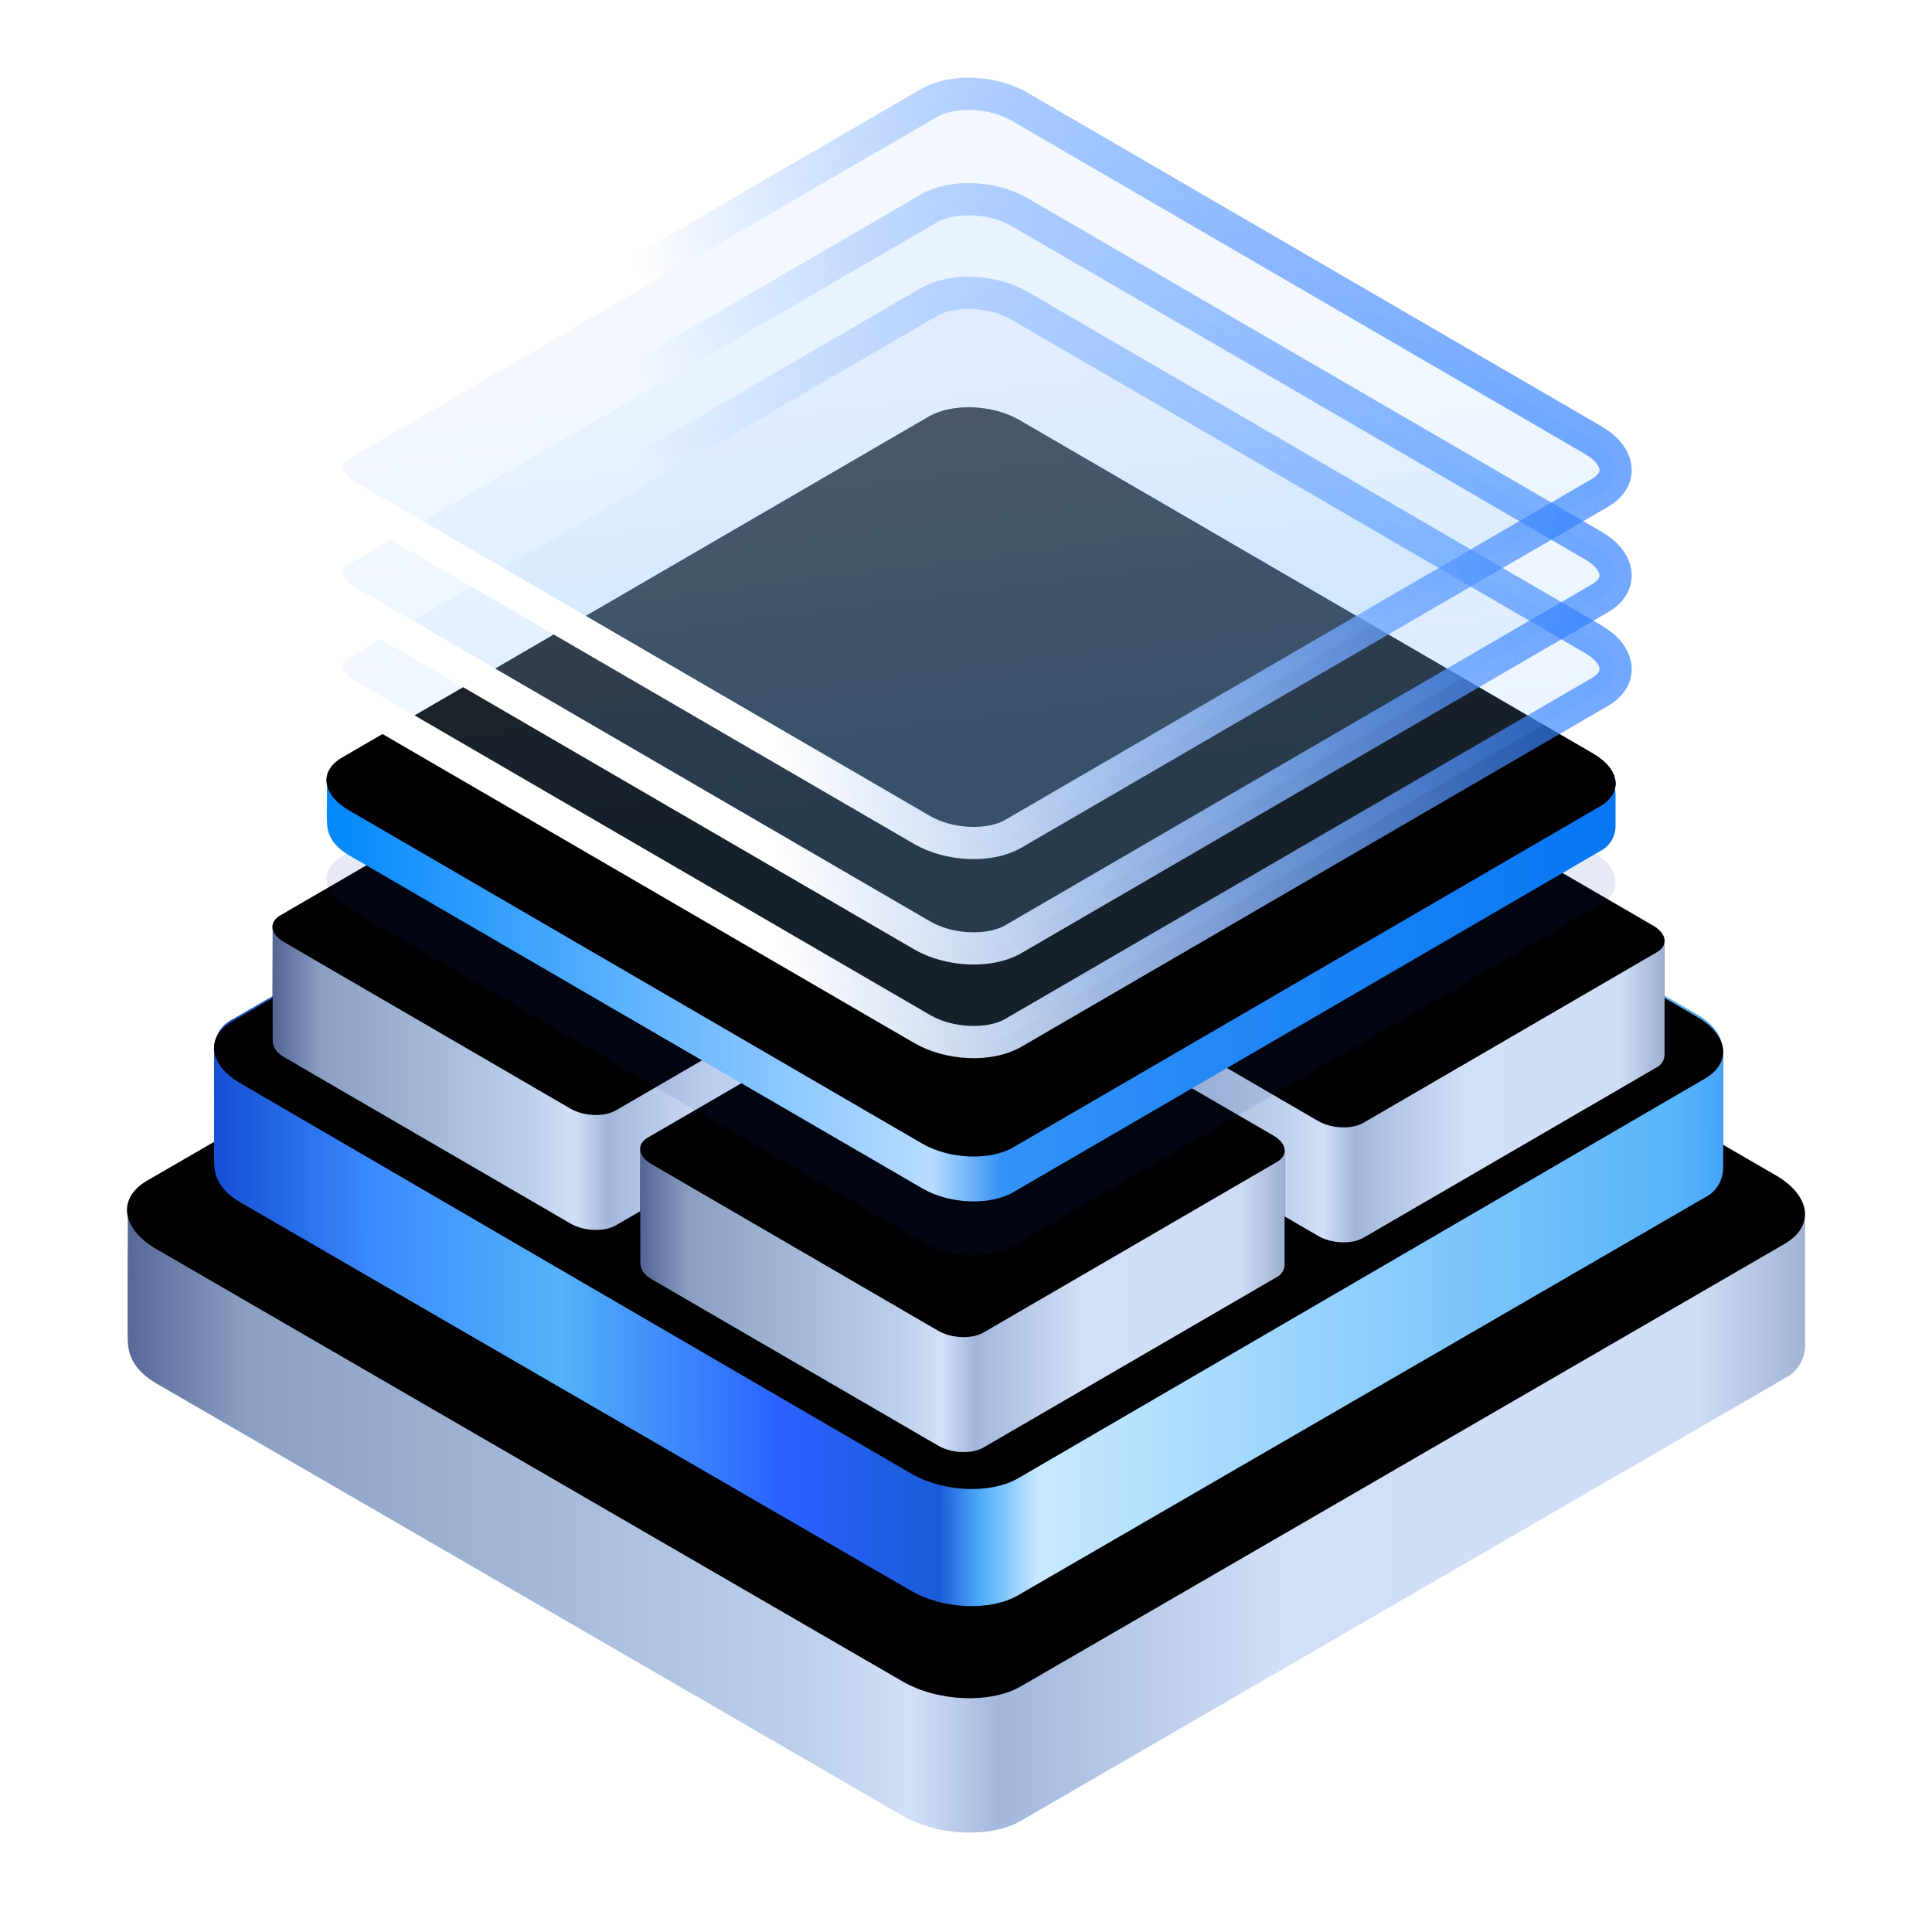 <?xml version="1.0" encoding="UTF-8"?>
<svg width="30px" height="30px" viewBox="0 0 30 30" version="1.1" xmlns="http://www.w3.org/2000/svg" xmlns:xlink="http://www.w3.org/1999/xlink">
    <title>售后管理系统</title>
    <defs>
        <linearGradient x1="100%" y1="50%" x2="0%" y2="50%" id="linearGradient-1">
            <stop stop-color="#556595" offset="0%"></stop>
            <stop stop-color="#8B9FC4" offset="7.37%"></stop>
            <stop stop-color="#BDCFEB" offset="40.284%"></stop>
            <stop stop-color="#D2E0F7" offset="46.829%"></stop>
            <stop stop-color="#A3B6DC" offset="51.941%"></stop>
            <stop stop-color="#D2E0F7" offset="68.816%"></stop>
            <stop stop-color="#CFDEF5" offset="93.323%"></stop>
            <stop stop-color="#9FB0D2" offset="100%"></stop>
        </linearGradient>
        <linearGradient x1="5.933%" y1="50%" x2="92.847%" y2="51.596%" id="linearGradient-2">
            <stop stop-color="#B6CDF2" offset="0%"></stop>
            <stop stop-color="#9AB0E5" offset="100%"></stop>
        </linearGradient>
        <path d="M12.176,19.245 L0.321,12.377 C-0.155,12.104 -0.091,11.628 0.452,11.313 L12.045,4.596 C12.589,4.278 13.41,4.248 13.881,4.52 L25.738,11.39 C26.213,11.662 26.148,12.139 25.605,12.454 L14.014,19.169 C13.467,19.484 12.652,19.519 12.176,19.245 Z" id="path-3"></path>
        <filter x="-0.0%" y="-0.0%" width="100.0%" height="100.0%" filterUnits="objectBoundingBox" id="filter-4">
            <feOffset dx="0" dy="0" in="SourceAlpha" result="shadowOffsetInner1"></feOffset>
            <feComposite in="shadowOffsetInner1" in2="SourceAlpha" operator="arithmetic" k2="-1" k3="1" result="shadowInnerInner1"></feComposite>
            <feColorMatrix values="0 0 0 0 1   0 0 0 0 1   0 0 0 0 1  0 0 0 0.625 0" type="matrix" in="shadowInnerInner1"></feColorMatrix>
        </filter>
        <linearGradient x1="-2.18%" y1="51.809%" x2="100%" y2="51.859%" id="linearGradient-5">
            <stop stop-color="#3D9EFB" offset="0%"></stop>
            <stop stop-color="#57B4F9" offset="4.536%"></stop>
            <stop stop-color="#C8E9FF" offset="46.565%"></stop>
            <stop stop-color="#51AEFA" offset="50.187%"></stop>
            <stop stop-color="#1B5BD7" offset="53.016%"></stop>
            <stop stop-color="#2961FF" offset="63.141%"></stop>
            <stop stop-color="#53B2F7" offset="78.035%"></stop>
            <stop stop-color="#3C8CFF" offset="89.92%"></stop>
            <stop stop-color="#1752D6" offset="100%"></stop>
        </linearGradient>
        <path d="M24.702,9.372 C24.711,9.169 24.599,8.979 24.417,8.89 L13.751,2.711 C13.323,2.466 12.587,2.496 12.098,2.78 L1.67,8.821 C1.372,8.994 1.272,9.206 1.272,9.429 C1.272,9.474 1.272,11.129 1.272,11.172 C1.264,11.376 1.375,11.565 1.557,11.655 L12.225,17.834 C12.652,18.08 13.387,18.048 13.876,17.765 L24.305,11.725 C24.605,11.55 24.703,11.336 24.703,11.117 C24.709,11.071 24.703,9.462 24.702,9.372 Z" id="path-6"></path>
        <filter x="-6.4%" y="-9.7%" width="112.8%" height="119.4%" filterUnits="objectBoundingBox" id="filter-7">
            <feOffset dx="0" dy="0" in="SourceAlpha" result="shadowOffsetOuter1"></feOffset>
            <feGaussianBlur stdDeviation="0.5" in="shadowOffsetOuter1" result="shadowBlurOuter1"></feGaussianBlur>
            <feColorMatrix values="0 0 0 0 0.071   0 0 0 0 0.323   0 0 0 0 0.806  0 0 0 0.295 0" type="matrix" in="shadowBlurOuter1"></feColorMatrix>
        </filter>
        <linearGradient x1="-20.711%" y1="50%" x2="81.98%" y2="41.118%" id="linearGradient-8">
            <stop stop-color="#47B7F4" offset="0%"></stop>
            <stop stop-color="#57AFF8" offset="18.857%"></stop>
            <stop stop-color="#3272FF" offset="41.065%"></stop>
            <stop stop-color="#3786F5" offset="75.568%"></stop>
            <stop stop-color="#256DF0" offset="100%"></stop>
        </linearGradient>
        <path d="M12.222,16.015 L1.559,9.811 C1.132,9.563 1.189,9.134 1.678,8.849 L12.104,2.781 C12.593,2.494 13.331,2.467 13.755,2.712 L24.419,8.918 C24.846,9.164 24.788,9.595 24.299,9.88 L13.874,15.946 C13.383,16.23 12.65,16.262 12.222,16.015 Z" id="path-9"></path>
        <filter x="-0.0%" y="-0.0%" width="100.0%" height="100.0%" filterUnits="objectBoundingBox" id="filter-10">
            <feOffset dx="0" dy="0" in="SourceAlpha" result="shadowOffsetInner1"></feOffset>
            <feComposite in="shadowOffsetInner1" in2="SourceAlpha" operator="arithmetic" k2="-1" k3="1" result="shadowInnerInner1"></feComposite>
            <feColorMatrix values="0 0 0 0 1   0 0 0 0 1   0 0 0 0 1  0 0 0 0.867 0" type="matrix" in="shadowInnerInner1"></feColorMatrix>
        </filter>
        <linearGradient x1="50%" y1="-45.868%" x2="50%" y2="69.65%" id="linearGradient-11">
            <stop stop-color="#3E56E2" offset="0%"></stop>
            <stop stop-color="#527CF3" offset="100%"></stop>
        </linearGradient>
        <linearGradient x1="100%" y1="50%" x2="0%" y2="50%" id="linearGradient-12">
            <stop stop-color="#556595" offset="0%"></stop>
            <stop stop-color="#8B9FC4" offset="7.37%"></stop>
            <stop stop-color="#BDCFEB" offset="40.284%"></stop>
            <stop stop-color="#D2E0F7" offset="46.829%"></stop>
            <stop stop-color="#A3B6DC" offset="51.941%"></stop>
            <stop stop-color="#D2E0F7" offset="68.816%"></stop>
            <stop stop-color="#CFDEF5" offset="93.323%"></stop>
            <stop stop-color="#9FB0D2" offset="100%"></stop>
        </linearGradient>
        <path d="M10.004,2.925 C10.008,2.838 9.96,2.757 9.882,2.718 L5.328,0.071 C5.146,-0.034 4.832,-0.021 4.623,0.101 L0.17,2.689 C0.043,2.763 0.001,2.854 0.001,2.95 C0.001,2.969 0.001,4.659 0.001,4.677 C-0.003,4.764 0.045,4.845 0.122,4.884 L4.677,7.531 C4.86,7.636 5.173,7.623 5.382,7.501 L9.835,4.914 C9.963,4.839 10.005,4.747 10.005,4.653 C10.007,4.634 10.005,2.964 10.004,2.925 Z" id="path-13"></path>
        <filter x="-0.0%" y="0.0%" width="100.0%" height="100.0%" filterUnits="objectBoundingBox" id="filter-14">
            <feOffset dx="0" dy="0" in="SourceAlpha" result="shadowOffsetOuter1"></feOffset>
            <feColorMatrix values="0 0 0 0 0   0 0 0 0 0.283   0 0 0 0 0.91  0 0 0 0.227 0" type="matrix" in="shadowOffsetOuter1"></feColorMatrix>
        </filter>
        <linearGradient x1="5.933%" y1="50%" x2="92.847%" y2="51.606%" id="linearGradient-15">
            <stop stop-color="#B6CDF2" offset="0%"></stop>
            <stop stop-color="#9AB0E5" offset="100%"></stop>
        </linearGradient>
        <path d="M4.677,5.746 L0.123,3.099 C-0.06,2.994 -0.035,2.81 0.173,2.689 L4.626,0.101 C4.835,-0.022 5.151,-0.034 5.332,0.071 L9.886,2.718 C10.069,2.823 10.044,3.007 9.835,3.129 L5.383,5.716 C5.173,5.838 4.86,5.851 4.677,5.746 Z" id="path-16"></path>
        <filter x="-0.0%" y="-0.0%" width="100.0%" height="100.0%" filterUnits="objectBoundingBox" id="filter-17">
            <feOffset dx="0" dy="0" in="SourceAlpha" result="shadowOffsetInner1"></feOffset>
            <feComposite in="shadowOffsetInner1" in2="SourceAlpha" operator="arithmetic" k2="-1" k3="1" result="shadowInnerInner1"></feComposite>
            <feColorMatrix values="0 0 0 0 1   0 0 0 0 1   0 0 0 0 1  0 0 0 0.625 0" type="matrix" in="shadowInnerInner1"></feColorMatrix>
        </filter>
        <path d="M10.004,2.925 C10.008,2.838 9.96,2.757 9.882,2.718 L5.328,0.071 C5.146,-0.034 4.832,-0.021 4.623,0.101 L0.17,2.689 C0.043,2.763 0.001,2.854 0.001,2.95 C0.001,2.969 0.001,4.659 0.001,4.677 C-0.003,4.764 0.045,4.845 0.122,4.884 L4.677,7.531 C4.86,7.636 5.173,7.623 5.382,7.501 L9.835,4.914 C9.963,4.839 10.005,4.747 10.005,4.653 C10.007,4.634 10.005,2.964 10.004,2.925 Z" id="path-18"></path>
        <filter x="-0.0%" y="0.0%" width="100.0%" height="100.0%" filterUnits="objectBoundingBox" id="filter-19">
            <feOffset dx="0" dy="0" in="SourceAlpha" result="shadowOffsetOuter1"></feOffset>
            <feColorMatrix values="0 0 0 0 0   0 0 0 0 0.283   0 0 0 0 0.91  0 0 0 0.227 0" type="matrix" in="shadowOffsetOuter1"></feColorMatrix>
        </filter>
        <path d="M4.677,5.746 L0.123,3.099 C-0.06,2.994 -0.035,2.81 0.173,2.689 L4.626,0.101 C4.835,-0.022 5.151,-0.034 5.332,0.071 L9.886,2.718 C10.069,2.823 10.044,3.007 9.835,3.129 L5.383,5.716 C5.173,5.838 4.86,5.851 4.677,5.746 Z" id="path-20"></path>
        <filter x="-0.0%" y="-0.0%" width="100.0%" height="100.0%" filterUnits="objectBoundingBox" id="filter-21">
            <feOffset dx="0" dy="0" in="SourceAlpha" result="shadowOffsetInner1"></feOffset>
            <feComposite in="shadowOffsetInner1" in2="SourceAlpha" operator="arithmetic" k2="-1" k3="1" result="shadowInnerInner1"></feComposite>
            <feColorMatrix values="0 0 0 0 1   0 0 0 0 1   0 0 0 0 1  0 0 0 0.625 0" type="matrix" in="shadowInnerInner1"></feColorMatrix>
        </filter>
        <path d="M10.004,2.925 C10.008,2.838 9.96,2.757 9.882,2.718 L5.328,0.071 C5.146,-0.034 4.832,-0.021 4.623,0.101 L0.17,2.689 C0.043,2.763 0.001,2.854 0.001,2.95 C0.001,2.969 0.001,4.659 0.001,4.677 C-0.003,4.764 0.045,4.845 0.122,4.884 L4.677,7.531 C4.86,7.636 5.173,7.623 5.382,7.501 L9.835,4.914 C9.963,4.839 10.005,4.747 10.005,4.653 C10.007,4.634 10.005,2.964 10.004,2.925 Z" id="path-22"></path>
        <filter x="-0.0%" y="0.0%" width="100.0%" height="100.0%" filterUnits="objectBoundingBox" id="filter-23">
            <feOffset dx="0" dy="0" in="SourceAlpha" result="shadowOffsetOuter1"></feOffset>
            <feColorMatrix values="0 0 0 0 0   0 0 0 0 0.283   0 0 0 0 0.91  0 0 0 0.227 0" type="matrix" in="shadowOffsetOuter1"></feColorMatrix>
        </filter>
        <path d="M4.677,5.746 L0.123,3.099 C-0.06,2.994 -0.035,2.81 0.173,2.689 L4.626,0.101 C4.835,-0.022 5.151,-0.034 5.332,0.071 L9.886,2.718 C10.069,2.823 10.044,3.007 9.835,3.129 L5.383,5.716 C5.173,5.838 4.86,5.851 4.677,5.746 Z" id="path-24"></path>
        <filter x="-0.0%" y="-0.0%" width="100.0%" height="100.0%" filterUnits="objectBoundingBox" id="filter-25">
            <feOffset dx="0" dy="0" in="SourceAlpha" result="shadowOffsetInner1"></feOffset>
            <feComposite in="shadowOffsetInner1" in2="SourceAlpha" operator="arithmetic" k2="-1" k3="1" result="shadowInnerInner1"></feComposite>
            <feColorMatrix values="0 0 0 0 1   0 0 0 0 1   0 0 0 0 1  0 0 0 0.625 0" type="matrix" in="shadowInnerInner1"></feColorMatrix>
        </filter>
        <path d="M10.004,2.925 C10.008,2.838 9.96,2.757 9.882,2.718 L5.328,0.071 C5.146,-0.034 4.832,-0.021 4.623,0.101 L0.17,2.689 C0.043,2.763 0.001,2.854 0.001,2.95 C0.001,2.969 0.001,4.659 0.001,4.677 C-0.003,4.764 0.045,4.845 0.122,4.884 L4.677,7.531 C4.86,7.636 5.173,7.623 5.382,7.501 L9.835,4.914 C9.963,4.839 10.005,4.747 10.005,4.653 C10.007,4.634 10.005,2.964 10.004,2.925 Z" id="path-26"></path>
        <filter x="-0.0%" y="0.0%" width="100.0%" height="100.0%" filterUnits="objectBoundingBox" id="filter-27">
            <feOffset dx="0" dy="0" in="SourceAlpha" result="shadowOffsetOuter1"></feOffset>
            <feColorMatrix values="0 0 0 0 0   0 0 0 0 0.283   0 0 0 0 0.91  0 0 0 0.227 0" type="matrix" in="shadowOffsetOuter1"></feColorMatrix>
        </filter>
        <path d="M4.677,5.746 L0.123,3.099 C-0.06,2.994 -0.035,2.81 0.173,2.689 L4.626,0.101 C4.835,-0.022 5.151,-0.034 5.332,0.071 L9.886,2.718 C10.069,2.823 10.044,3.007 9.835,3.129 L5.383,5.716 C5.173,5.838 4.86,5.851 4.677,5.746 Z" id="path-28"></path>
        <filter x="-0.0%" y="-0.0%" width="100.0%" height="100.0%" filterUnits="objectBoundingBox" id="filter-29">
            <feOffset dx="0" dy="0" in="SourceAlpha" result="shadowOffsetInner1"></feOffset>
            <feComposite in="shadowOffsetInner1" in2="SourceAlpha" operator="arithmetic" k2="-1" k3="1" result="shadowInnerInner1"></feComposite>
            <feColorMatrix values="0 0 0 0 1   0 0 0 0 1   0 0 0 0 1  0 0 0 0.625 0" type="matrix" in="shadowInnerInner1"></feColorMatrix>
        </filter>
        <filter x="-2.9%" y="-4.9%" width="105.7%" height="109.8%" filterUnits="objectBoundingBox" id="filter-30">
            <feGaussianBlur stdDeviation="0.191" in="SourceGraphic"></feGaussianBlur>
        </filter>
        <linearGradient x1="100%" y1="50%" x2="0%" y2="50%" id="linearGradient-31">
            <stop stop-color="#0087FB" offset="0%"></stop>
            <stop stop-color="#B8DCFF" offset="46.94%"></stop>
            <stop stop-color="#3392F6" offset="52.329%"></stop>
            <stop stop-color="#0676F4" offset="100%"></stop>
        </linearGradient>
        <linearGradient x1="24.626%" y1="40.712%" x2="69.603%" y2="60.863%" id="linearGradient-32">
            <stop stop-color="#0B45D2" offset="0%"></stop>
            <stop stop-color="#4878FF" offset="100%"></stop>
        </linearGradient>
        <path d="M9.354,11.491 L0.246,6.198 C-0.12,5.987 -0.071,5.621 0.347,5.378 L9.253,0.201 C9.67,-0.044 10.301,-0.067 10.663,0.143 L19.772,5.437 C20.138,5.647 20.088,6.014 19.67,6.257 L10.765,11.433 C10.345,11.675 9.719,11.702 9.354,11.491 Z" id="path-33"></path>
        <filter x="-0.0%" y="-0.0%" width="100.0%" height="100.0%" filterUnits="objectBoundingBox" id="filter-34">
            <feOffset dx="0" dy="0" in="SourceAlpha" result="shadowOffsetInner1"></feOffset>
            <feComposite in="shadowOffsetInner1" in2="SourceAlpha" operator="arithmetic" k2="-1" k3="1" result="shadowInnerInner1"></feComposite>
            <feColorMatrix values="0 0 0 0 1   0 0 0 0 1   0 0 0 0 1  0 0 0 0.631 0" type="matrix" in="shadowInnerInner1"></feColorMatrix>
        </filter>
        <linearGradient x1="56.534%" y1="36.731%" x2="50%" y2="66.888%" id="linearGradient-35">
            <stop stop-color="#B3D2FF" stop-opacity="0.166" offset="0%"></stop>
            <stop stop-color="#87C5FF" stop-opacity="0.163" offset="100%"></stop>
        </linearGradient>
        <linearGradient x1="0%" y1="45.066%" x2="70.028%" y2="57.173%" id="linearGradient-36">
            <stop stop-color="#2276FF" stop-opacity="0.64" offset="0%"></stop>
            <stop stop-color="#FFFFFF" offset="100%"></stop>
        </linearGradient>
    </defs>
    <g id="页面-1" stroke="none" stroke-width="1" fill="none" fill-rule="evenodd">
        <g id="售后管理系统">
            <rect id="矩形备份-64" x="0" y="0" width="30" height="30"></rect>
            <g id="编组-44" transform="translate(1.971, 1.457)">
                <g id="编组-43" transform="translate(13.029, 13.5) scale(-1, 1) translate(-13.029, -13.5) ">
                    <g id="编组-5备份-2" transform="translate(0, 5.483)">
                        <path d="M26.044,11.926 C26.054,11.699 25.929,11.489 25.727,11.39 L13.871,4.52 C13.396,4.248 12.577,4.281 12.034,4.596 L0.443,11.313 C0.111,11.506 0,11.741 0,11.989 C0,12.039 0,13.879 0,13.927 C-0.009,14.153 0.115,14.363 0.318,14.463 L12.175,21.333 C12.65,21.606 13.467,21.571 14.011,21.256 L25.603,14.541 C25.936,14.347 26.045,14.108 26.045,13.865 C26.052,13.814 26.045,12.026 26.044,11.926 Z" id="路径" fill="url(#linearGradient-1)"></path>
                        <g id="路径">
                            <use fill="url(#linearGradient-2)" fill-rule="evenodd" xlink:href="#path-3"></use>
                            <use fill="black" fill-opacity="1" filter="url(#filter-4)" xlink:href="#path-3"></use>
                        </g>
                        <g id="路径">
                            <use fill="black" fill-opacity="1" filter="url(#filter-7)" xlink:href="#path-6"></use>
                            <use fill="url(#linearGradient-5)" fill-rule="evenodd" xlink:href="#path-6"></use>
                        </g>
                        <g id="路径">
                            <use fill="url(#linearGradient-8)" fill-rule="evenodd" xlink:href="#path-9"></use>
                            <use fill="black" fill-opacity="1" filter="url(#filter-10)" xlink:href="#path-9"></use>
                        </g>
                        <g id="编组-25" transform="translate(9.851, 0)" fill="url(#linearGradient-11)" fill-rule="nonzero">
                            <path d="M4.261,0.247 L6.098,1.312 C6.319,1.44 6.395,1.723 6.267,1.945 C6.14,2.167 5.857,2.243 5.636,2.115 L3.799,1.051 C3.475,0.864 2.83,0.89 2.425,1.127 L0.694,2.13 C0.473,2.258 0.19,2.182 0.062,1.96 C-0.066,1.738 0.01,1.455 0.231,1.326 L1.961,0.324 C2.64,-0.073 3.637,-0.113 4.261,0.247 Z" id="路径"></path>
                        </g>
                    </g>
                    <g id="编组-26" transform="translate(2.181, 0)">
                        <g id="编组-5备份-4" transform="translate(5.709, 6.783)">
                            <g id="路径">
                                <use fill="black" fill-opacity="1" filter="url(#filter-14)" xlink:href="#path-13"></use>
                                <use fill="url(#linearGradient-12)" fill-rule="evenodd" xlink:href="#path-13"></use>
                            </g>
                            <g id="路径">
                                <use fill="url(#linearGradient-15)" fill-rule="evenodd" xlink:href="#path-16"></use>
                                <use fill="black" fill-opacity="1" filter="url(#filter-17)" xlink:href="#path-16"></use>
                            </g>
                        </g>
                        <g id="编组-5备份-3" transform="translate(11.609, 10.04)">
                            <g id="路径">
                                <use fill="black" fill-opacity="1" filter="url(#filter-19)" xlink:href="#path-18"></use>
                                <use fill="url(#linearGradient-12)" fill-rule="evenodd" xlink:href="#path-18"></use>
                            </g>
                            <g id="路径">
                                <use fill="url(#linearGradient-15)" fill-rule="evenodd" xlink:href="#path-20"></use>
                                <use fill="black" fill-opacity="1" filter="url(#filter-21)" xlink:href="#path-20"></use>
                            </g>
                        </g>
                        <g id="编组-5备份-5" transform="translate(0, 10.232)">
                            <g id="路径">
                                <use fill="black" fill-opacity="1" filter="url(#filter-23)" xlink:href="#path-22"></use>
                                <use fill="url(#linearGradient-12)" fill-rule="evenodd" xlink:href="#path-22"></use>
                            </g>
                            <g id="路径">
                                <use fill="url(#linearGradient-15)" fill-rule="evenodd" xlink:href="#path-24"></use>
                                <use fill="black" fill-opacity="1" filter="url(#filter-25)" xlink:href="#path-24"></use>
                            </g>
                        </g>
                        <g id="编组-5" transform="translate(5.9, 13.489)">
                            <g id="路径">
                                <use fill="black" fill-opacity="1" filter="url(#filter-27)" xlink:href="#path-26"></use>
                                <use fill="url(#linearGradient-12)" fill-rule="evenodd" xlink:href="#path-26"></use>
                            </g>
                            <g id="路径">
                                <use fill="url(#linearGradient-15)" fill-rule="evenodd" xlink:href="#path-28"></use>
                                <use fill="black" fill-opacity="1" filter="url(#filter-29)" xlink:href="#path-28"></use>
                            </g>
                        </g>
                        <g id="编组-5备份-6" transform="translate(0.761, 4.868)">
                            <path d="M9.354,13.024 L0.246,7.731 C-0.12,7.52 -0.071,7.153 0.347,6.911 L9.253,1.734 C9.67,1.489 10.301,1.466 10.663,1.675 L19.772,6.969 C20.138,7.179 20.088,7.547 19.67,7.79 L10.765,12.965 C10.345,13.208 9.719,13.235 9.354,13.024 Z" id="路径" fill-opacity="0.105" fill="#0B3798" filter="url(#filter-30)"></path>
                            <path d="M20.009,5.967 C20.016,5.793 19.921,5.63 19.765,5.554 L10.657,0.259 C10.292,0.05 9.663,0.075 9.245,0.318 L0.341,5.495 C0.086,5.643 0.001,5.825 0.001,6.016 C0.001,6.054 0.001,6.444 0.001,6.481 C-0.006,6.655 0.089,6.817 0.245,6.894 L9.354,12.188 C9.719,12.399 10.346,12.372 10.764,12.129 L19.67,6.954 C19.926,6.804 20.01,6.62 20.01,6.433 C20.015,6.394 20.01,6.044 20.009,5.967 Z" id="路径" fill="url(#linearGradient-31)"></path>
                            <g id="路径">
                                <use fill="url(#linearGradient-32)" fill-rule="evenodd" xlink:href="#path-33"></use>
                                <use fill="black" fill-opacity="1" filter="url(#filter-34)" xlink:href="#path-33"></use>
                            </g>
                        </g>
                        <g id="编组-5备份-7" transform="translate(0.761, 0)" fill="url(#linearGradient-35)" stroke="url(#linearGradient-36)" stroke-width="0.5">
                            <g id="编组-46">
                                <path d="M9.354,14.582 L0.246,9.289 C-0.12,9.078 -0.071,8.712 0.347,8.469 L9.253,3.292 C9.67,3.047 10.301,3.024 10.663,3.233 L19.772,8.528 C20.138,8.737 20.088,9.105 19.67,9.348 L10.765,14.523 C10.345,14.766 9.719,14.793 9.354,14.582 Z" id="路径"></path>
                                <path d="M9.354,13.128 L0.246,7.835 C-0.12,7.624 -0.071,7.257 0.347,7.014 L9.253,1.838 C9.67,1.593 10.301,1.569 10.663,1.779 L19.772,7.073 C20.138,7.283 20.088,7.651 19.67,7.893 L10.765,13.069 C10.345,13.312 9.719,13.339 9.354,13.128 Z" id="路径"></path>
                                <path d="M9.354,11.491 L0.246,6.198 C-0.12,5.987 -0.071,5.621 0.347,5.378 L9.253,0.201 C9.67,-0.044 10.301,-0.067 10.663,0.143 L19.772,5.437 C20.138,5.647 20.088,6.014 19.67,6.257 L10.765,11.433 C10.345,11.675 9.719,11.702 9.354,11.491 Z" id="路径"></path>
                            </g>
                        </g>
                    </g>
                </g>
            </g>
        </g>
    </g>
</svg>